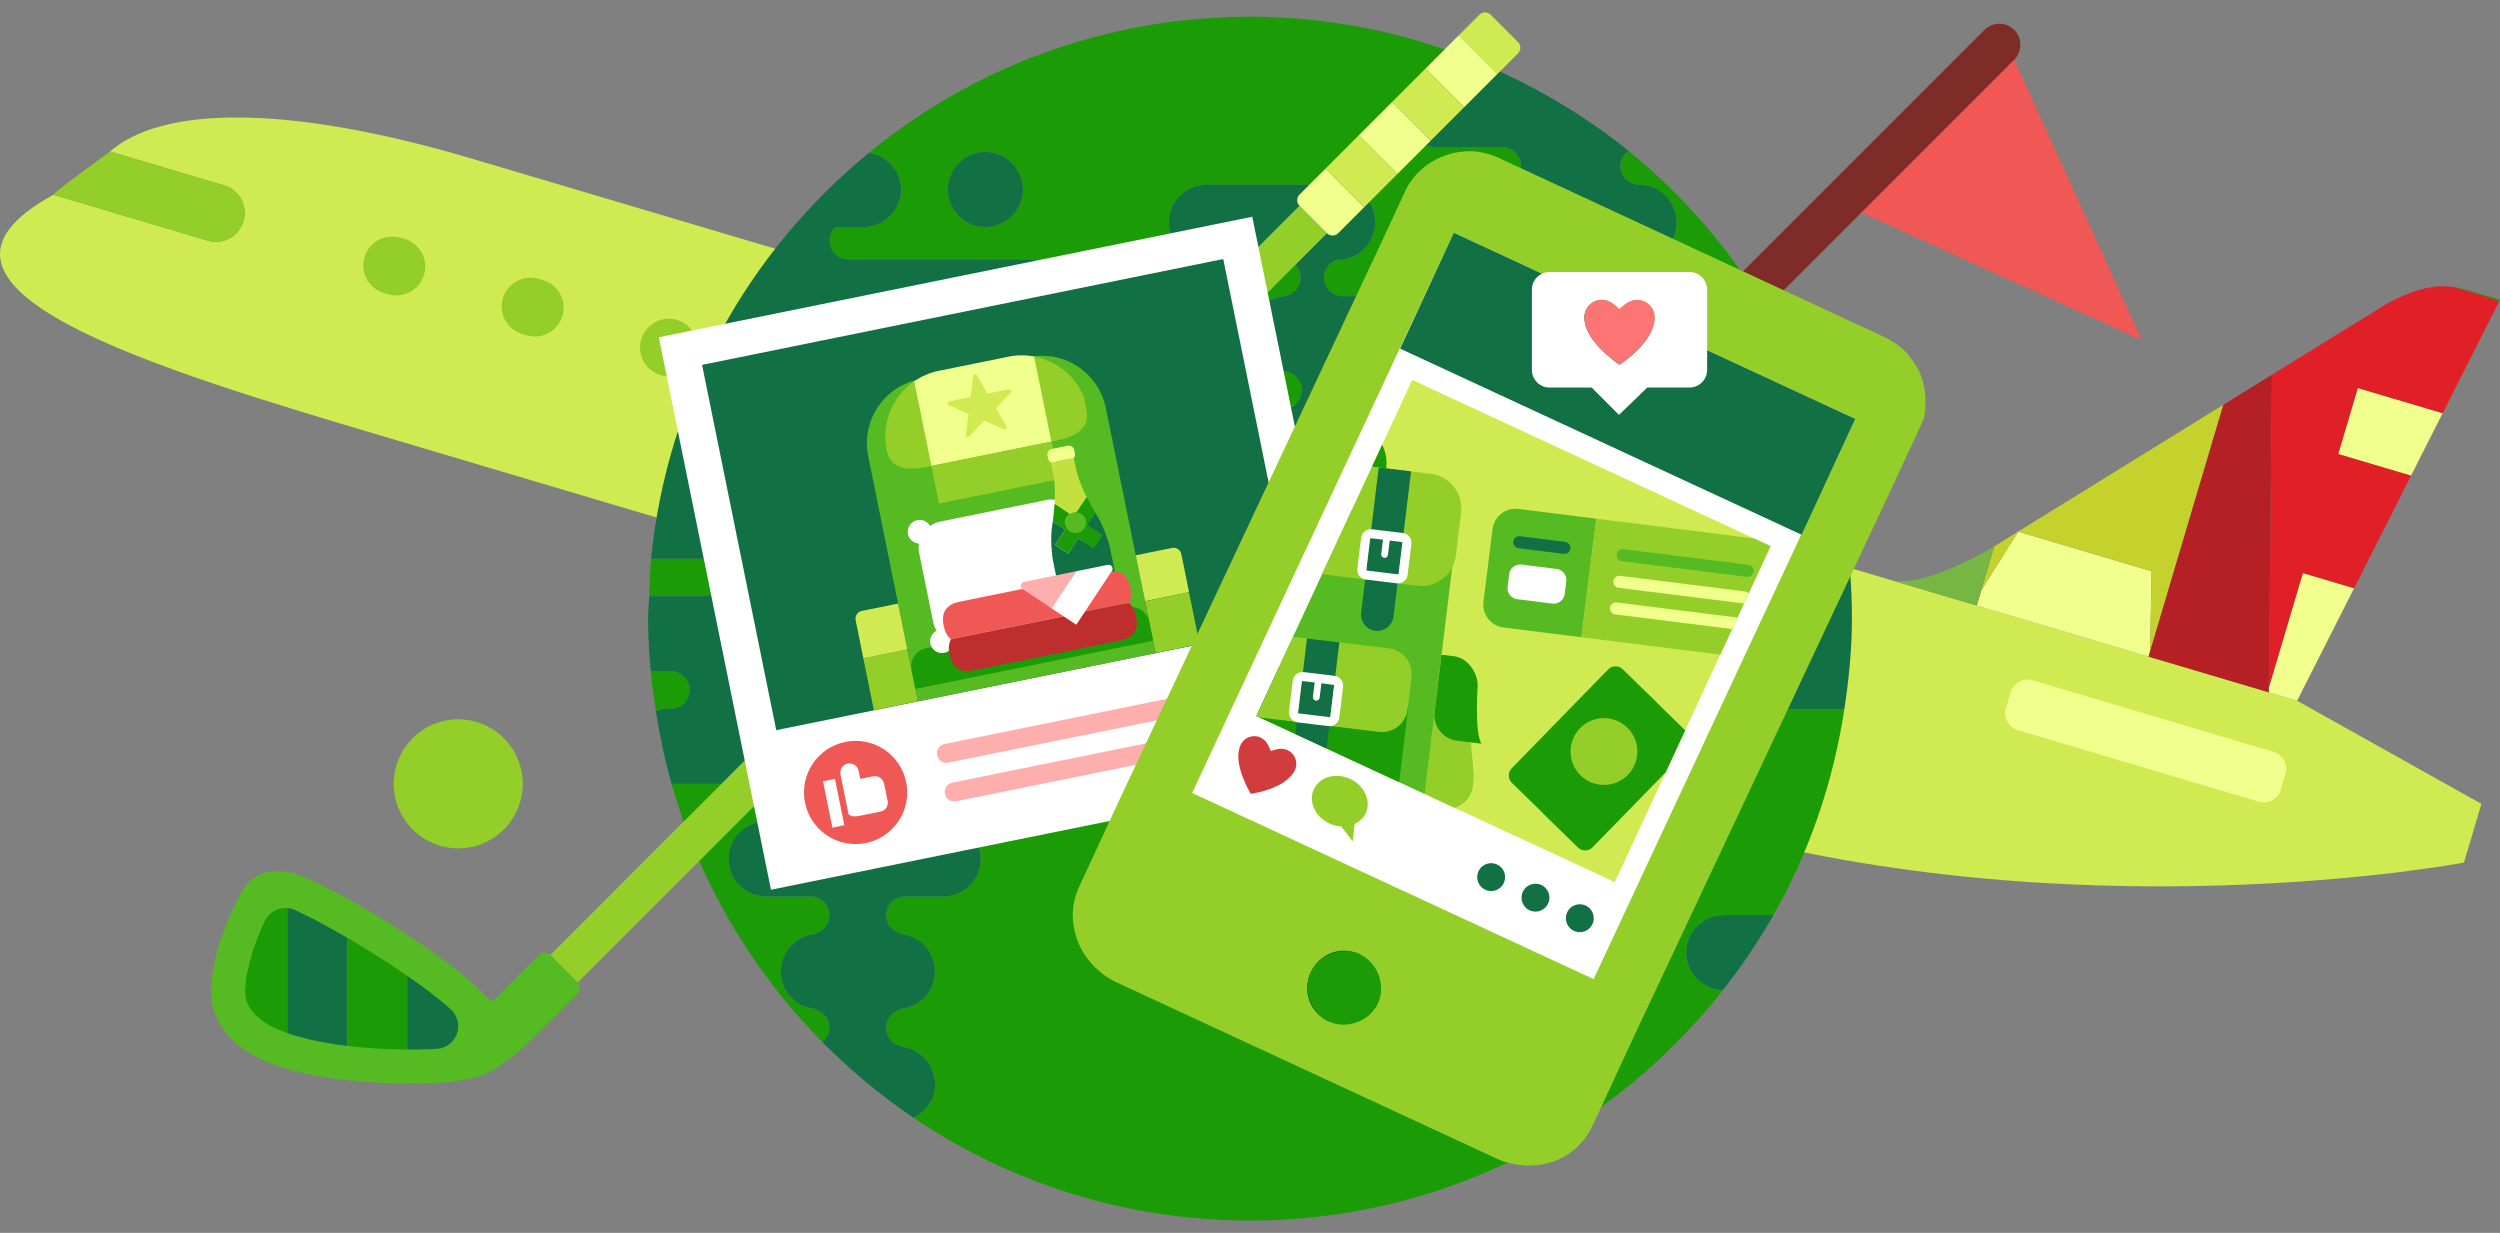 <?xml version="1.0" encoding="utf-8"?>
<!-- Generator: Adobe Illustrator 17.0.0, SVG Export Plug-In . SVG Version: 6.00 Build 0)  -->
<!DOCTYPE svg PUBLIC "-//W3C//DTD SVG 1.1//EN" "http://www.w3.org/Graphics/SVG/1.1/DTD/svg11.dtd">
<svg version="1.1" id="Layer_1" xmlns="http://www.w3.org/2000/svg" xmlns:xlink="http://www.w3.org/1999/xlink" x="0px" y="0px"
	 width="730px" height="360px" viewBox="0 0 730 360" enable-background="new 0 0 730 360" xml:space="preserve">
<rect x="0" y="0" width="730" height="360" fill="#808080" stroke="none"/>
<g>
	<g>
		<polygon fill="#EF5854" points="617.915,82.815 610.474,66.468 608.37,61.847 603.032,50.122 595.591,33.775 588.15,17.429 
			576.051,29.528 564.157,41.422 552.263,53.316 543.516,62.062 559.863,69.504 575.627,76.68 576.209,76.945 592.556,84.386 
			608.903,91.828 619.293,96.558 625.446,99.359 		"/>
		<path fill="#7F2C28" d="M588.15,17.429c2.402-2.402,2.402-6.297,0-8.699c-2.402-2.402-6.296-2.402-8.698,0L269.174,319.007
			l8.698,8.698L588.15,17.429z"/>
	</g>
	<g>
		<g>
			<g>
				<path fill="#D0EB51" d="M670.765,204.619L138.178,46.442C82.1,29.787,46.631,31.471,32.133,44.255l33.341,9.902
					c4.416,1.312,6.934,5.955,5.622,10.373l-0.036,0.122c-1.312,4.417-5.956,6.934-10.372,5.622L15.584,56.878
					c-49.67,27.202,29.262,50.608,98.368,71.133c423.525,125.786,359.775,106.889,359.999,106.955l16.548,4.915
					c114.025,33.865,228.977,11.995,228.977,11.995l5.092-17.145L670.765,204.619z"/>
				<path fill="#94CE28" d="M71.061,64.652l0.036-0.122c1.312-4.417-1.206-9.061-5.622-10.373l-33.341-9.902
					c0,0-16.39,11.855-16.55,12.623l45.104,13.396C65.105,71.585,69.749,69.069,71.061,64.652z"/>
			</g>
			<g>
				<path fill="#F1FF8D" d="M665.935,230.658c-0.802,2.699-3.639,4.237-6.338,3.435l-70.426-20.916
					c-2.699-0.801-4.237-3.639-3.435-6.338l1.416-4.766c0.802-2.699,3.639-4.237,6.338-3.435l70.426,20.916
					c2.699,0.801,4.237,3.639,3.435,6.338L665.935,230.658z"/>
				<g>
					<path fill="#1B9B05" d="M729.738,88.049L730,87.531c0,0-5.502-1.634-8.985-2.669c-1.496-0.444-2.949-0.793-4.424-1.015
						l8.525,2.532C726.706,86.852,728.245,87.414,729.738,88.049z"/>
					<polygon fill="#F1FF8D" points="682.741,132.586 704.011,138.903 713.246,120.649 688.472,113.291 					"/>
					<polygon fill="#F1FF8D" points="649.223,118.185 627.834,190.204 628.265,166.8 589.335,155.238 578.537,172.375 
						577.212,176.834 627.38,191.733 649.223,118.185 					"/>
					<polygon fill="#F1FF8D" points="662.497,200.748 662.483,202.159 670.765,204.619 687.388,171.761 672.426,167.317 					"/>
					<polygon fill="#C5D22D" points="578.537,172.375 589.335,155.238 628.265,166.8 627.834,190.204 649.223,118.185 
						582.357,159.512 					"/>
					<path fill="#E11F26" d="M682.741,132.586l5.731-19.295l24.774,7.358l16.492-32.599c-1.493-0.635-3.032-1.198-4.622-1.67
						l-8.525-2.532c-5.206-0.783-10.706,0.104-19.482,4.742l-33.699,20.828l-0.912,91.33l9.929-33.431l14.962,4.444l16.623-32.858
						L682.741,132.586z"/>
					<polygon fill="#76B743" points="575.961,176.462 577.212,176.834 578.537,172.375 					"/>
					<path fill="#76B743" d="M582.357,159.512l-0.411,0.254c0,0-20.447,12.401-30.101,9.533l24.117,7.163l2.575-4.087
						L582.357,159.512z"/>
					<polygon fill="#B52025" points="662.111,202.048 662.483,202.159 662.497,200.748 					"/>
					<polygon fill="#B52025" points="663.41,109.417 649.223,118.185 627.38,191.733 662.111,202.048 662.497,200.748 					"/>
				</g>
				<circle fill="#56BA22" cx="478.161" cy="185.493" r="8.406"/>
				<circle fill="#56BA22" cx="437.752" cy="173.492" r="8.406"/>
				<circle fill="#94CE28" cx="478.161" cy="185.493" r="8.406"/>
				<circle fill="#94CE28" cx="518.57" cy="197.494" r="8.406"/>
				<circle fill="#94CE28" cx="397.344" cy="161.491" r="8.406"/>
				<circle fill="#94CE28" cx="356.935" cy="149.489" r="8.406"/>
				<circle fill="#94CE28" cx="316.526" cy="137.488" r="8.406"/>
				<circle fill="#94CE28" cx="276.118" cy="125.487" r="8.406"/>
				<circle fill="#94CE28" cx="235.709" cy="113.485" r="8.406"/>
				<circle fill="#94CE28" cx="195.3" cy="101.484" r="8.406"/>
				<circle fill="#94CE28" cx="154.892" cy="89.483" r="8.406"/>
				<circle fill="#94CE28" cx="114.483" cy="77.482" r="8.406"/>
				<circle fill="#94CE28" cx="156.179" cy="89.865" r="8.406"/>
				<circle fill="#94CE28" cx="115.771" cy="77.864" r="8.406"/>
				<circle fill="#94CE28" cx="34.953" cy="53.861" r="8.406"/>
			</g>
			<circle fill="#94CE28" cx="115.212" cy="77.698" r="8.406"/>
		</g>
		<g>
			<g>
				<g>
					<g>
						<path fill="#1B9B05" d="M210.748,168.607c0-3.029-2.455-5.48-5.476-5.48h-15.147c-0.357,3.604-0.419,7.29-0.559,10.956h15.706
							C208.293,174.083,210.748,171.633,210.748,168.607z"/>
						<path fill="#1B9B05" d="M195.904,206.96c3.029,0,5.484-2.455,5.484-5.48c0-3.026-2.455-5.48-5.484-5.48h-5.888
							c0.342,3.915,0.909,7.756,1.499,11.593c1.017-0.307,2.027-0.633,3.146-0.633H195.904z"/>
						<path fill="#1B9B05" d="M242.199,300.102c0-3.026-2.463-5.476-5.484-5.476h2.253c-6.059,0-10.96-4.909-10.96-10.96
							c0-6.051,4.901-10.957,10.96-10.957h-2.253c3.022,0,5.484-2.455,5.484-5.48c0-3.026-2.463-5.48-5.484-5.48h-13.003
							c-6.059,0-10.961-4.905-10.961-10.956c0-6.055,4.902-10.961,10.961-10.961h-1.258c3.029,0,5.484-2.451,5.484-5.48
							c0-3.026-2.455-5.476-5.484-5.476h-26.348c8.218,28.834,23.504,54.676,44.027,75.401
							C241.368,303.275,242.199,301.811,242.199,300.102z"/>
						<path fill="#1B9B05" d="M514.175,207.046c-6.043,0-10.952-4.905-10.952-10.961c0-6.051,4.909-10.956,10.952-10.956h-0.372
							c3.022,0,5.484-2.455,5.484-5.48c0-3.025-2.462-5.48-5.484-5.48h-18.767c-6.059,0-10.968-4.905-10.968-10.957
							c0-6.051,4.909-10.96,10.968-10.96h18.767c3.022,0,5.484-2.451,5.484-5.476c0-3.026-2.462-5.48-5.484-5.48H382.662
							c-3.038,0-5.476,2.455-5.476,5.48c0,3.026,2.439,5.476,5.476,5.476h66.063c6.044,0,10.953,4.909,10.953,10.96
							c0,6.051-4.909,10.957-10.953,10.957h-2.742c-3.03,0-5.484,2.455-5.484,5.48c0,3.026,2.454,5.48,5.484,5.48h30.581
							c6.059,0,10.968,4.905,10.968,10.956c0,6.055-4.908,10.961-10.968,10.961h-16.607c-2.656,0.38-4.738,2.567-4.738,5.328
							c0,3.026,2.455,5.48,5.484,5.48l5.919,0.063c6.059,0,10.953,4.908,10.953,10.96c0,6.051-4.893,10.956-10.953,10.956h-8.575
							c-3.03,0.004-5.484,2.455-5.484,5.48c0,3.026,2.454,5.48,5.484,5.48c6.051,0,10.96,4.905,10.96,10.956
							c0,6.051-4.909,10.96-10.96,10.96h-8.101c-3.03,0-5.484,2.451-5.484,5.476c0,3.026,2.455,5.48,5.484,5.48h-0.35
							c6.059,0,10.968,4.905,10.968,10.96c0,6.051-4.909,10.956-10.968,10.956h-23.039c-6.043,0-10.952-4.905-10.952-10.956
							c0-6.055,4.909-10.96,10.952-10.96h-0.668c3.03,0,5.484-2.455,5.484-5.48c0-3.026-2.455-5.476-5.484-5.476h-16.957
							c-6.051,0-10.96-4.909-10.96-10.96c0-6.051,4.909-10.956,10.96-10.956c3.022,0,5.476-2.455,5.476-5.48
							c0-3.026-2.455-5.476-5.468-5.48h-48.378c-6.051,0-10.952-4.905-10.952-10.956c0-6.051,4.901-10.96,10.952-10.96l5.391-0.063
							c3.029,0,5.484-2.454,5.484-5.48c0-2.762-2.074-4.948-4.738-5.328h-18.844c-6.059,0-10.968-4.905-10.968-10.961
							c0-6.051,4.909-10.956,10.968-10.956h18.099c3.029,0,5.484-2.455,5.484-5.48c0-3.025-2.455-5.48-5.484-5.48
							c-6.044,0-10.953-4.905-10.953-10.957c0-6.051,4.909-10.96,10.953-10.96h-1.041c3.014,0,5.476-2.451,5.476-5.476
							c0-3.026-2.463-5.48-5.476-5.48h-6.106c-6.051,0-10.952-4.905-10.952-10.956c0-6.055,4.901-10.96,11.216-10.96h15.59
							c3.022,0,5.476-2.455,5.476-5.48c0-3.026-2.455-5.476-5.476-5.476h1.204c-6.059,0-10.953-4.909-10.953-10.96
							s4.894-10.956,10.953-10.956h-1.569c3.03,0,5.484-2.455,5.484-5.48c0-2.486-1.693-4.501-3.954-5.173h-23.544
							c-6.059,0-10.96-4.905-10.96-10.956c0-6.051,4.901-10.957,10.96-10.957h38.303c6.051,0,10.96,4.905,10.96,10.957
							c0,6.051-4.909,10.956-10.96,10.956h-0.063c-2.268,0.672-3.953,2.688-3.953,5.173c0,3.026,2.455,5.48,5.484,5.48h40.408
							c3.022,0,5.468-2.455,5.468-5.48c0-2.486-1.678-4.501-3.946-5.173h-5.779c-6.051,0-10.953-4.905-10.953-10.956
							c0-6.051,4.901-10.957,10.953-10.957h10.463c3.022,0,5.476-2.455,5.476-5.48c0-3.026-2.455-5.48-5.476-5.48h-18.86
							c-6.051,0-10.96-4.905-10.96-10.956c0-6.055,4.908-10.961,10.96-10.961h18.534c-22.348-10.292-47.126-16.187-73.35-16.187
							c-42.264,0-81.032,14.941-111.342,39.801c5.298,0.765,9.445,5.138,9.445,10.653c0,6.051-4.908,10.957-10.968,10.957h-8.093
							c-1.088,1.001-1.794,2.408-1.794,4.004c0,3.026,2.447,5.476,5.476,5.476h52.129c6.051,0,10.96,4.909,10.96,10.96
							s-4.909,10.956-10.96,10.956h-25.44c-2.268,0.672-3.961,2.688-3.961,5.173c0,3.026,2.455,5.48,5.484,5.48h19.994
							c6.044,0,10.952,4.905,10.952,10.956c0,6.051-4.908,10.957-28.274,10.957h-30.885c-3.029,0-5.476,2.455-5.476,5.48
							c0,3.026,2.447,5.48,5.476,5.48h1.802c6.044,0,10.953,4.905,10.953,10.96c0,6.051-4.909,10.957-10.953,10.957h-16.708
							c-3.029,0-5.476,2.451-5.476,5.48c0,3.026,2.447,5.476,5.476,5.476h33.906c6.059,0,10.953,4.909,10.953,10.96
							c0,6.051-4.894,10.957-10.953,10.957h-0.543c-3.03,0-5.484,2.455-5.484,5.48c0,2.552,2.439,5.48,5.484,5.48h27.59
							c6.059,0,10.968,4.905,10.968,10.957c0,6.055-4.909,10.96-10.968,10.96h-28.507c-3.029,0-5.484,2.451-5.484,5.476
							c0,3.029,2.455,5.48,5.484,5.48h10.153c6.051,0,10.96,4.905,10.96,10.961c0,6.051-4.909,10.956-10.96,10.956h-11.162
							c-3.014,0-5.468,2.455-5.468,5.48c0,3.025,2.455,5.48,5.468,5.48h-2.237c6.051,0,10.953,4.905,10.953,10.957
							c0,6.051-4.901,10.96-10.953,10.96h2.237c-3.014,0-5.468,2.451-5.468,5.476c0,3.025,2.455,5.48,5.468,5.48h-2.237
							c6.051,0,10.953,4.905,10.953,10.957c0,4.357-2.595,8.043-6.261,9.811c28.056,18.965,61.877,30.041,98.292,30.041
							c56.106,0,105.951-26.379,138.124-67.299c-5.919-0.155-10.688-4.948-10.688-10.906c0-6.051,4.909-10.956,10.968-10.956h14.432
							c10.378-18.27,17.462-38.582,20.724-60.184H514.175z M287.717,66.288c-6.043,0-10.952-4.905-10.952-10.957
							c0-6.055,4.909-10.96,10.952-10.96c6.059,0,10.969,4.905,10.969,10.96C298.686,61.383,293.777,66.288,287.717,66.288z
							 M498.57,239.833c-6.051,0-10.96-4.905-10.96-10.956c0-6.051,4.909-10.96,10.96-10.96c6.051,0,10.961,4.908,10.961,10.96
							C509.531,234.927,504.622,239.833,498.57,239.833z"/>
						<path fill="#1B9B05" d="M473.116,48.461c0,3.025,2.455,5.48,5.484,5.48c6.044,0,10.952,4.905,10.952,10.957
							c0,6.051-4.908,10.956-10.952,10.956h-21.486c-2.276,0.672-3.961,2.688-3.961,5.173c0,3.026,2.447,5.48,5.468,5.48h36.29
							c6.556,0,12.575,0.003,18.347,0.007c-10.253-16.113-22.961-30.484-37.751-42.461
							C474.103,45.043,473.116,46.605,473.116,48.461z"/>
						<path fill="#127045" d="M492.426,278.185c0,5.958,4.769,10.751,10.688,10.906c5.422-6.898,10.347-14.188,14.712-21.862
							h-14.432C497.336,267.23,492.426,272.135,492.426,278.185z"/>
						<circle fill="#1B9B05" cx="498.57" cy="228.875" r="10.958"/>
						<path fill="#127045" d="M287.717,44.371c-6.043,0-10.952,4.905-10.952,10.96c0,6.051,4.909,10.957,10.952,10.957
							c6.059,0,10.969-4.905,10.969-10.957C298.686,49.277,293.777,44.371,287.717,44.371z"/>
						<path fill="#127045" d="M272.959,316.538c0-6.051-4.901-10.957-10.953-10.957h2.237c-3.014,0-5.468-2.455-5.468-5.48
							c0-3.026,2.455-5.476,5.468-5.476h-2.237c6.051,0,10.953-4.909,10.953-10.96c0-6.051-4.901-10.957-10.953-10.957h2.237
							c-3.014,0-5.468-2.455-5.468-5.48c0-3.026,2.455-5.48,5.468-5.48h11.162c6.051,0,10.96-4.905,10.96-10.956
							c0-6.055-4.909-10.961-10.96-10.961h-10.153c-3.029,0-5.484-2.451-5.484-5.48c0-3.026,2.455-5.476,5.484-5.476h28.507
							c6.059,0,10.968-4.905,10.968-10.96c0-6.051-4.909-10.957-10.968-10.957h-27.59c-3.046,0-5.484-2.928-5.484-5.48
							c0-3.026,2.455-5.48,5.484-5.48h0.543c6.059,0,10.953-4.905,10.953-10.957c0-6.051-4.894-10.96-10.953-10.96h-33.906
							c-3.029,0-5.476-2.451-5.476-5.476c0-3.029,2.447-5.48,5.476-5.48h16.708c6.044,0,10.953-4.905,10.953-10.957
							c0-6.055-4.909-10.96-10.953-10.96h-1.802c-3.029,0-5.476-2.455-5.476-5.48c0-3.025,2.447-5.48,5.476-5.48h30.885
							c23.365,0,28.274-4.905,28.274-10.957c0-6.051-4.908-10.956-10.952-10.956h-19.994c-3.029,0-5.484-2.455-5.484-5.48
							c0-2.486,1.693-4.501,3.961-5.173h25.44c6.051,0,10.96-4.905,10.96-10.956s-4.909-10.96-10.96-10.96h-52.129
							c-3.029,0-5.476-2.451-5.476-5.476c0-1.596,0.706-3.003,1.794-4.004h8.093c6.059,0,10.968-4.905,10.968-10.957
							c0-5.515-4.147-9.888-9.445-10.653c-35.078,28.756-58.816,70.798-63.524,118.449h15.147c3.022,0,5.476,2.451,5.476,5.48
							c0,3.026-2.455,5.476-5.476,5.476h-15.706c-0.078,2.195-0.326,4.338-0.326,6.549c0,5.188,0.326,10.296,0.776,15.368h5.888
							c3.029,0,5.484,2.455,5.484,5.48c0,3.025-2.455,5.48-5.484,5.48h-1.243c-1.118,0-2.129,0.326-3.146,0.633
							c1.126,7.247,2.618,14.359,4.591,21.284h26.348c3.029,0,5.484,2.451,5.484,5.476c0,3.029-2.455,5.48-5.484,5.48h1.258
							c-6.059,0-10.961,4.905-10.961,10.961c0,6.051,4.902,10.956,10.961,10.956h13.003c3.022,0,5.484,2.455,5.484,5.48
							c0,3.025-2.463,5.48-5.484,5.48h2.253c-6.059,0-10.96,4.905-10.96,10.957c0,6.051,4.901,10.96,10.96,10.96h-2.253
							c3.022,0,5.484,2.451,5.484,5.476c0,1.709-0.831,3.173-2.066,4.175c8.11,8.183,16.98,15.601,26.566,22.072
							C270.365,324.582,272.959,320.896,272.959,316.538z"/>
						<path fill="#127045" d="M408.847,32.025c0,6.051,4.908,10.956,10.96,10.956h18.86c3.022,0,5.476,2.455,5.476,5.48
							c0,3.025-2.455,5.48-5.476,5.48h-10.463c-6.051,0-10.953,4.905-10.953,10.957c0,6.051,4.901,10.956,10.953,10.956h5.779
							c2.268,0.672,3.946,2.688,3.946,5.173c0,3.026-2.447,5.48-5.468,5.48h-40.408c-3.029,0-5.484-2.455-5.484-5.48
							c0-2.486,1.685-4.501,3.953-5.173h0.063c6.051,0,10.96-4.905,10.96-10.956c0-6.051-4.909-10.957-10.96-10.957h-38.303
							c-6.059,0-10.96,4.905-10.96,10.957c0,6.051,4.901,10.956,10.96,10.956h23.544c2.261,0.672,3.954,2.688,3.954,5.173
							c0,3.026-2.455,5.48-5.484,5.48h1.569c-6.059,0-10.953,4.905-10.953,10.956s4.894,10.96,10.953,10.96h-1.204
							c3.022,0,5.476,2.451,5.476,5.476c0,3.026-2.455,5.48-5.476,5.48h-15.59c-6.315,0-11.216,4.905-11.216,10.96
							c0,6.051,4.901,10.956,10.952,10.956h6.106c3.014,0,5.476,2.455,5.476,5.48c0,3.026-2.463,5.476-5.476,5.476h1.041
							c-6.044,0-10.953,4.909-10.953,10.96c0,6.051,4.909,10.957,10.953,10.957c3.029,0,5.484,2.455,5.484,5.48
							c0,3.026-2.455,5.48-5.484,5.48h-18.099c-6.059,0-10.968,4.905-10.968,10.956c0,6.055,4.909,10.961,10.968,10.961h18.844
							c2.665,0.38,4.738,2.567,4.738,5.328c0,3.026-2.455,5.48-5.484,5.48l-5.391,0.063c-6.051,0-10.952,4.908-10.952,10.96
							c0,6.051,4.901,10.956,10.952,10.956h48.378c3.014,0.004,5.468,2.455,5.468,5.48c0,3.026-2.455,5.48-5.476,5.48
							c-6.051,0-10.96,4.905-10.96,10.956c0,6.051,4.909,10.96,10.96,10.96h16.957c3.03,0,5.484,2.451,5.484,5.476
							c0,3.026-2.455,5.48-5.484,5.48h0.668c-6.043,0-10.952,4.905-10.952,10.96c0,6.051,4.909,10.956,10.952,10.956h23.039
							c6.059,0,10.968-4.905,10.968-10.956c0-6.055-4.909-10.96-10.968-10.96h0.35c-3.03,0-5.484-2.455-5.484-5.48
							c0-3.026,2.455-5.476,5.484-5.476h8.101c6.051,0,10.96-4.909,10.96-10.96c0-6.051-4.909-10.956-10.96-10.956
							c-3.03,0-5.484-2.455-5.484-5.48c0-3.026,2.454-5.476,5.484-5.48h8.575c6.059,0,10.953-4.905,10.953-10.956
							c0-6.051-4.893-10.96-10.953-10.96l-5.919-0.063c-3.03,0-5.484-2.454-5.484-5.48c0-2.762,2.082-4.948,4.738-5.328h16.607
							c6.059,0,10.968-4.905,10.968-10.961c0-6.051-4.908-10.956-10.968-10.956h-30.581c-3.03,0-5.484-2.455-5.484-5.48
							c0-3.025,2.454-5.48,5.484-5.48h2.742c6.044,0,10.953-4.905,10.953-10.957c0-6.051-4.909-10.96-10.953-10.96h-66.063
							c-3.038,0-5.476-2.451-5.476-5.476c0-3.026,2.439-5.48,5.476-5.48h131.141c3.022,0,5.484,2.455,5.484,5.48
							c0,3.026-2.462,5.476-5.484,5.476h-18.767c-6.059,0-10.968,4.909-10.968,10.96c0,6.051,4.909,10.957,10.968,10.957h18.767
							c3.022,0,5.484,2.455,5.484,5.48c0,3.026-2.462,5.48-5.484,5.48h0.372c-6.043,0-10.952,4.905-10.952,10.956
							c0,6.055,4.909,10.961,10.952,10.961h24.375c1.305-8.638,2.206-17.411,2.206-26.414c0-34.664-10.176-66.887-27.497-94.117
							c-5.772-0.004-11.791-0.007-18.347-0.007h-36.29c-3.022,0-5.468-2.455-5.468-5.48c0-2.486,1.685-4.501,3.961-5.173H478.6
							c6.044,0,10.952-4.905,10.952-10.956c0-6.051-4.908-10.957-10.952-10.957c-3.03,0-5.484-2.455-5.484-5.48
							c0-1.856,0.987-3.418,2.393-4.408c-11.294-9.154-23.8-16.836-37.168-22.989h-18.534
							C413.755,21.064,408.847,25.97,408.847,32.025z"/>
					</g>
				</g>
			</g>
		</g>
		<g>
			<g>
				<g>
					<g>
						<path fill="#127045" d="M157.425,278.854c-0.005,0.005-0.006,0.012-0.011,0.017c0.009-0.009,0.019-0.019,0.028-0.028
							C157.437,278.848,157.43,278.849,157.425,278.854z"/>
						<path fill="#56BA22" d="M71.242,259.417c-7.211,11.875-11.213,27.76-8.903,35.309c1.739,5.686,5.644,9.919,11.191,13.139
							c5.547,3.22,13.001,5.385,22.951,6.925c10.551,1.633,26.549,2.111,35.495,1.045c7.543-0.898,10.662-2.099,16.263-6.272
							c4.413-3.287,5.53-4.658,9.844-8.795c0,0,9.947-9.947,10.628-10.628c0.9-0.9,0.9-2.36,0-3.26l-8.026-8.026
							c-0.895-0.895-2.342-0.896-3.243-0.011c-0.009,0.009-0.019,0.019-0.028,0.028c-3.704,3.716-12.49,12.522-12.92,12.876
							c-0.545,0.447-0.806,0.509-0.889,0.511c-0.083-0.003-0.286-0.044-0.795-0.45c-0.508-0.413-1.218-1.143-2.169-2.146
							c-8.433-8.899-33.496-25.122-49.924-32.76c-3.464-1.61-7.004-2.673-10.403-2.493
							C76.913,254.586,73.364,255.921,71.242,259.417z"/>
					</g>
					<g>
						<path fill="#127045" d="M97.999,304.969c-5.718-0.883-10.386-1.977-14.127-3.3l0-36.507c0.731,0.058,1.463,0.214,2.17,0.529
							c0.025,0.011,0.336,0.153,0.361,0.165c4.479,2.082,9.676,4.866,14.98,7.96l0,31.611
							C100.197,305.286,99.061,305.134,97.999,304.969z"/>
						<path fill="#1B9B05" d="M78.518,299.27c-1.555-0.901-2.87-1.882-3.897-2.909c-1.194-1.194-2.034-2.476-2.573-3.922
							c-0.191-0.514-0.316-1.048-0.375-1.592c-0.531-4.867,1.937-14.342,5.739-22.037c1.232-2.492,3.831-3.855,6.461-3.647l0,36.507
							C81.812,300.94,80.023,300.144,78.518,299.27z"/>
						<path fill="#127045" d="M118.894,306.457v-21.524c5.22,3.609,9.755,7.063,12.768,9.838c0.066,0.062,0.132,0.125,0.196,0.189
							c1.798,1.798,2.413,4.476,1.563,6.89c-0.883,2.498-3.169,4.23-5.812,4.404C125.015,306.425,122.019,306.482,118.894,306.457z"
							/>
						<path fill="#1B9B05" d="M101.383,305.426l0-31.611c6.001,3.5,12.121,7.392,17.511,11.119v21.524
							C113.036,306.411,106.686,306.052,101.383,305.426z"/>
					</g>
				</g>
				<g>
					<g>
						<path fill="#127045" d="M390.738,68.112c0.005-0.005,0.006-0.012,0.011-0.017c-0.009,0.009-0.019,0.019-0.028,0.028
							C390.726,68.118,390.733,68.117,390.738,68.112z"/>
						<polygon fill="#94CE28" points="192.62,246.918 160.685,278.854 168.711,286.88 208.672,246.918 208.672,246.918 
							387.478,68.112 379.452,60.086 192.613,246.918 						"/>
					</g>
				</g>
				<g>
					<path fill="#F1FF8D" d="M396.775,39.503l11.283,11.283l9.726-9.726l-11.283-11.283
						C403.203,33.075,399.897,36.381,396.775,39.503z"/>
					<path fill="#D0EB51" d="M387.049,49.229l11.283,11.283l9.726-9.726l-11.283-11.283
						C393.166,43.112,389.825,46.454,387.049,49.229z"/>
					<path fill="#F1FF8D" d="M379.452,56.826c-0.9,0.9-0.9,2.36,0,3.26l8.026,8.026c0.895,0.895,2.341,0.896,3.243,0.011
						c0.009-0.009,0.019-0.019,0.028-0.028l7.583-7.583l-11.283-11.283C382.491,53.787,379.472,56.806,379.452,56.826z"/>
					<path fill="#D0EB51" d="M443.262,15.582c0.009-0.009,0.019-0.019,0.028-0.028c0.886-0.902,0.884-2.348-0.011-3.243
						l-8.026-8.026c-0.9-0.9-2.36-0.9-3.26,0c-0.018,0.018-2.368,2.368-6.04,6.04l11.283,11.283L443.262,15.582z"/>
					<path fill="#F1FF8D" d="M437.236,21.608l-11.283-11.283c-2.663,2.663-6.024,6.024-9.726,9.726l11.283,11.283L437.236,21.608z"
						/>
					<path fill="#D0EB51" d="M416.227,20.051c-3.085,3.085-6.392,6.392-9.726,9.726l11.283,11.283l9.726-9.726L416.227,20.051z"/>
				</g>
			</g>
			
				<rect x="206.975" y="79.255" transform="matrix(0.98 -0.199 0.199 0.98 -26.238 61.999)" fill="#FFFFFF" width="176.829" height="164.609"/>
			
				<rect x="237.486" y="66.774" transform="matrix(0.199 0.98 -0.98 0.199 375.366 -170.388)" fill="#127045" width="108.848" height="155.293"/>
			<g>
				<g>
					<g>
						<g>
							<g>
								<g>
									<g>
										<g>
											<g>
												<g>
													<g>
														<g>
															<path fill="#56BA22" d="M300.452,104.269l-32.065,6.51c-10.302,2.092-16.961,12.135-14.877,22.438l0.006,0.029
																l14.527,71.554l69.392-14.088l-14.53-71.569C320.812,108.836,310.759,102.176,300.452,104.269z"/>
														</g>
													</g>
												</g>
											</g>
										</g>
									</g>
								</g>
							</g>
							<path fill="#1B9B05" d="M316.068,147.591c0.249,1.228-0.544,2.426-1.772,2.675l-40.964,8.316
								c-1.228,0.249-2.426-0.544-2.675-1.772l0,0c-0.249-1.228,0.544-2.426,1.772-2.675l40.964-8.316
								C314.621,145.57,315.819,146.363,316.068,147.591L316.068,147.591z"/>
							<path fill="#1B9B05" d="M319.876,166.345c0.249,1.228-0.544,2.426-1.772,2.675l-40.964,8.316
								c-1.228,0.249-2.426-0.544-2.675-1.772l0,0c-0.249-1.228,0.544-2.426,1.772-2.675l40.964-8.316
								C318.429,164.323,319.626,165.117,319.876,166.345L319.876,166.345z"/>
							<g>
								<path fill="#94CE28" d="M301.989,104.088l5.046,24.856l0.975-0.198c5.885-1.195,10.412-3.363,9.217-9.248l-0.722-3.554
									C313.978,109.719,308.434,105.301,301.989,104.088z"/>
								<path fill="#94CE28" d="M258.879,131.344c1.195,5.885,6.209,6.116,12.094,4.921l0.975-0.198l-5.018-24.719
									C260.686,115.668,257.273,123.432,258.879,131.344z"/>
								<polygon fill="#F1FF8D" points="284.022,133.196 272.59,135.516 272.59,135.516 306.229,128.687 306.229,128.687 
									295.117,130.943 								"/>
								<path fill="#F1FF8D" d="M294.488,104.145l-20.323,4.126c-2.681,0.544-5.12,1.614-7.236,3.078l5.018,24.719l11.924-2.421
									l11.574-2.35l11.59-2.353l-5.046-24.856C299.578,103.634,297.041,103.626,294.488,104.145z"/>
							</g>
							
								<rect x="272.705" y="132.394" transform="matrix(0.98 -0.199 0.199 0.98 -21.646 60.577)" fill="#94CE28" width="35.804" height="11.209"/>
							
								<rect x="335.757" y="174.087" transform="matrix(0.98 -0.199 0.199 0.98 -29.325 71.74)" fill="#015B25" width="13.118" height="15.412"/>
							
								<rect x="253.51" y="190.784" transform="matrix(-0.98 0.199 -0.199 -0.98 554.428 341.27)" fill="#94CE28" width="13.118" height="15.412"/>
							<g>
								<path fill="#D0EB51" d="M342.211,160.001l-2.265,0.46l-8.31,1.687l1.127,5.553l0,0l1.593,7.844l8.31-1.687l4.545-0.923
									l-2.257-11.118C344.698,160.559,343.47,159.746,342.211,160.001z"/>
								<path fill="#D0EB51" d="M251.668,178.383c-1.259,0.256-2.073,1.484-1.817,2.743l2.257,11.118l4.545-0.923l8.31-1.687
									l-1.593-7.844l0,0l-1.127-5.553l-8.31,1.687L251.668,178.383z"/>
							</g>
						</g>
						<g>
							
								<rect x="335.757" y="174.087" transform="matrix(-0.98 0.199 -0.199 -0.98 713.957 291.846)" fill="#94CE28" width="13.118" height="15.412"/>
						</g>
						<path fill="#D0EB51" d="M295.234,113.937c-0.121-0.218-0.37-0.333-0.615-0.283l-6.276,1.277l-3.11-5.377
							c-0.123-0.213-0.369-0.324-0.611-0.275s-0.424,0.247-0.455,0.492l-0.762,6.165l-6.276,1.277
							c-0.245,0.05-0.429,0.253-0.456,0.501c-0.026,0.249,0.111,0.486,0.34,0.586l5.787,2.533l-0.76,6.15
							c-0.03,0.246,0.101,0.483,0.325,0.589c0.115,0.054,0.24,0.067,0.358,0.043c0.113-0.023,0.219-0.08,0.303-0.168l4.354-4.61
							l5.809,2.543c0.227,0.099,0.492,0.041,0.657-0.143c0.165-0.185,0.193-0.455,0.069-0.669l-3.103-5.365l4.337-4.592
							C295.322,114.427,295.356,114.155,295.234,113.937z"/>
					</g>
				</g>
				<g>
					<path fill="#1B9B05" d="M336.346,185.353l-0.002-0.008l-0.002-0.008l-0.766-3.771c-0.593-2.92-3.441-4.807-6.361-4.214
						l-58.817,11.941c-2.92,0.593-4.807,3.441-4.214,6.361l0.766,3.771l0.002,0.008l0.002,0.008l0.349,1.72l69.392-14.088
						L336.346,185.353z"/>
				</g>
				<path fill="#FFFFFF" d="M318.866,174.943c0.168-0.941,0.099-1.913-0.103-2.906l-4.017-19.789
					c-0.202-0.993-0.516-1.915-1.038-2.716c1.332-0.701,2.146-2.211,1.831-3.759c-0.21-1.037-0.846-1.873-1.704-2.349l0.005-0.007
					c-0.695-0.381-1.524-0.535-2.361-0.365c-1.526,0.31-2.609,1.515-2.761,2.986c-0.98-0.192-2.027-0.264-3.068-0.053l-15.639,3.175
					l-15.639,3.175c-1.04,0.211-1.976,0.686-2.805,1.245c-0.714-1.296-2.188-2.015-3.713-1.705
					c-1.881,0.382-3.093,2.232-2.711,4.112c0.314,1.548,1.688,2.623,3.187,2.749c-0.167,0.941-0.098,1.921,0.103,2.914l4.017,19.789
					c0.202,0.993,0.518,1.914,1.04,2.716c-1.331,0.701-2.144,2.21-1.829,3.759c0.382,1.88,2.198,3.099,4.079,2.717
					c1.525-0.31,2.589-1.567,2.741-3.038c0.981,0.192,2.008,0.213,3.049,0.002l3.533-0.717l12.106-2.458l15.639-3.175
					c1.041-0.211,1.988-0.633,2.815-1.192c0.714,1.296,2.193,2.042,3.719,1.732c1.881-0.382,3.059-2.211,2.678-4.091
					C321.705,176.145,320.366,175.069,318.866,174.943z"/>
				<g>
					<g>
						<g>
							<path fill="#1E6802" d="M308.047,143.804c0-0.051-0.001-0.103-0.001-0.154C308.046,143.702,308.047,143.753,308.047,143.804z
								"/>
							<path fill="#1E6802" d="M314.726,138.789c0.026,0.09,0.052,0.18,0.079,0.27C314.778,138.969,314.753,138.879,314.726,138.789
								z"/>
							<path fill="#1E6802" d="M315.673,141.521c0.022,0.054,0.043,0.109,0.065,0.163
								C315.716,141.629,315.695,141.575,315.673,141.521z"/>
							<path fill="#1E6802" d="M308.046,144.355c0-0.043,0-0.085,0.001-0.128C308.046,144.27,308.046,144.313,308.046,144.355z"/>
							<path fill="#1E6802" d="M308.001,145.984c0.001-0.017,0.001-0.034,0.002-0.051
								C308.003,145.949,308.002,145.967,308.001,145.984z"/>
							<path fill="#1E6802" d="M308.022,145.446c0.001-0.026,0.002-0.052,0.002-0.078
								C308.024,145.394,308.023,145.42,308.022,145.446z"/>
							<path fill="#1E6802" d="M316.346,143.111c0.014,0.03,0.027,0.061,0.041,0.091
								C316.373,143.172,316.359,143.142,316.346,143.111z"/>
							<path fill="#1E6802" d="M316.581,143.629c0.01,0.023,0.021,0.045,0.031,0.068
								C316.602,143.674,316.592,143.651,316.581,143.629z"/>
							<path fill="#1E6802" d="M316.822,144.141c0.006,0.014,0.013,0.027,0.019,0.041
								C316.835,144.168,316.828,144.154,316.822,144.141z"/>
							<path fill="#1E6802" d="M317.065,144.644c0.003,0.005,0.005,0.011,0.008,0.016
								C317.07,144.655,317.068,144.649,317.065,144.644z"/>
							<path fill="#1E6802" d="M315.891,142.056c0.019,0.046,0.038,0.093,0.058,0.139
								C315.929,142.149,315.91,142.103,315.891,142.056z"/>
							<path fill="#1E6802" d="M308.037,144.903c0.001-0.034,0.001-0.068,0.002-0.102
								C308.039,144.834,308.038,144.869,308.037,144.903z"/>
							<path fill="#1E6802" d="M316.115,142.587c0.017,0.038,0.033,0.077,0.05,0.115
								C316.148,142.664,316.132,142.625,316.115,142.587z"/>
							<path fill="#1E6802" d="M307.975,146.515c0-0.008,0.001-0.017,0.001-0.025C307.976,146.498,307.975,146.507,307.975,146.515z
								"/>
							<path fill="#1E6802" d="M314.569,138.227c0.027,0.1,0.053,0.199,0.081,0.299
								C314.622,138.427,314.596,138.327,314.569,138.227z"/>
							<path fill="#1E6802" d="M307.873,140.47c-0.01-0.094-0.022-0.187-0.033-0.281
								C307.852,140.282,307.863,140.376,307.873,140.47z"/>
							<path fill="#1E6802" d="M307.732,139.371c-0.018-0.117-0.038-0.233-0.057-0.349
								C307.695,139.138,307.715,139.254,307.732,139.371z"/>
							<path fill="#1E6802" d="M307.643,138.829c-0.032-0.18-0.066-0.359-0.102-0.536
								C307.578,138.47,307.612,138.649,307.643,138.829z"/>
							<path fill="#1E6802" d="M314.261,136.926c0.036,0.177,0.075,0.355,0.116,0.533
								C314.335,137.281,314.297,137.103,314.261,136.926z"/>
							<path fill="#127045" d="M319.81,149.7c0.005,0.009,0.01,0.017,0.015,0.026l0.004-0.006
								C319.825,149.713,319.814,149.707,319.81,149.7z"/>
							<path fill="#1E6802" d="M307.809,139.918c-0.013-0.103-0.028-0.204-0.043-0.307
								C307.78,139.714,307.796,139.816,307.809,139.918z"/>
							<polygon fill="#1E6802" points="307.943,147.04 307.943,147.04 307.943,147.04 							"/>
							<path fill="#1E6802" d="M308.041,143.251c-0.001-0.06-0.003-0.119-0.004-0.179
								C308.038,143.132,308.04,143.191,308.041,143.251z"/>
							<path fill="#1E6802" d="M314.423,137.651c0.027,0.114,0.054,0.228,0.084,0.342
								C314.477,137.879,314.45,137.765,314.423,137.651z"/>
							<rect x="307.943" y="147.04" fill="#04380D" width="0" height="0"/>
							<g>
								<path fill="#1B9B05" d="M316.684,151.886c0.066,0.324,0.07,0.646,0.027,0.956l0.736,0.487l2.389-3.61
									c-0.004-0.007-0.008-0.014-0.012-0.021c-0.082-0.14-0.166-0.283-0.251-0.428c-0.001-0.001-0.001-0.002-0.002-0.004
									c-0.001-0.001-0.001-0.003-0.002-0.004c-0.021-0.036-0.042-0.071-0.063-0.107c-0.001-0.002-0.002-0.004-0.003-0.006
									c-0.001-0.002-0.002-0.004-0.003-0.006c-0.074-0.127-0.149-0.256-0.225-0.388c-0.019-0.032-0.037-0.064-0.056-0.097
									c-0.073-0.128-0.147-0.257-0.222-0.388c-0.004-0.008-0.009-0.015-0.013-0.023c-0.073-0.129-0.147-0.26-0.222-0.392
									c-0.005-0.008-0.009-0.016-0.014-0.024c-0.076-0.135-0.152-0.272-0.229-0.411c-0.002-0.004-0.005-0.008-0.007-0.012
									c-0.398-0.719-0.804-1.481-1.203-2.274l-2.995,4.524C315.463,149.82,316.439,150.684,316.684,151.886z"/>
								<rect x="307.941" y="147.039" fill="#1B9B05" width="0.002" height="0.003"/>
								<path fill="#1B9B05" d="M321.893,156.278l-4.451-2.949l-0.749-0.484c-0.162,1.149-1.126,2.146-2.241,2.373
									c-1.393,0.284-3-0.678-3.311-2.204c-0.245-1.202,0.325-2.38,1.319-2.978l-4.518-2.994c-0.046,0.709-0.103,1.401-0.169,2.069
									c0,0.002,0,0.004,0,0.006c-0.016,0.163-0.032,0.325-0.049,0.484c-0.001,0.007-0.001,0.015-0.002,0.022
									c-0.016,0.155-0.033,0.308-0.049,0.459c-0.001,0.013-0.003,0.025-0.004,0.038c-0.016,0.147-0.033,0.292-0.049,0.436
									c-0.002,0.014-0.003,0.028-0.005,0.043c-0.017,0.145-0.034,0.288-0.051,0.429c0,0.001,0,0.003,0,0.004
									c0,0.001,0,0.002,0,0.003c-0.004,0.033-0.008,0.065-0.012,0.097c0,0.001,0,0.003,0,0.004c0,0.001,0,0.003,0,0.004
									c-0.018,0.151-0.037,0.299-0.055,0.445c0,0.002,0,0.004-0.001,0.006c0,0.002,0,0.004-0.001,0.005
									c-0.005,0.044-0.011,0.087-0.017,0.13c-0.021,0.161-0.041,0.32-0.061,0.475c-0.001,0.007-0.002,0.014-0.003,0.02
									c-0.001,0.008-0.01,0.018-0.011,0.026l3.602,2.391l0.009,0.006l-2.942,4.445l3.868,2.56l2.936-4.436l4.451,2.933
									L321.893,156.278z"/>
							</g>
							<polygon fill="#04380D" points="307.943,147.04 307.943,147.04 307.943,147.04 							"/>
							<polygon fill="#F1FF88" points="313.584,133.599 313.584,133.598 313.584,133.599 							"/>
							<polygon fill="#F1FF88" points="306.865,134.965 306.865,134.965 306.865,134.965 							"/>
							<polygon fill="#75C425" points="313.538,133.608 313.565,133.739 313.61,133.729 							"/>
							<path fill="#F1FF88" d="M308.046,144.227c0.001-0.141,0.001-0.282,0.001-0.423
								C308.048,143.946,308.047,144.087,308.046,144.227z"/>
							<path fill="#F1FF88" d="M308.003,145.932c0.007-0.162,0.013-0.323,0.019-0.486
								C308.017,145.609,308.01,145.771,308.003,145.932z"/>
							<path fill="#F1FF88" d="M307.976,146.49c0.009-0.168,0.018-0.337,0.025-0.506
								C307.994,146.153,307.985,146.322,307.976,146.49z"/>
							<path fill="#F1FF88" d="M308.025,145.368c0.005-0.155,0.009-0.31,0.013-0.465
								C308.034,145.058,308.03,145.213,308.025,145.368z"/>
							<path fill="#F1FF88" d="M307.943,147.04c0.011-0.174,0.022-0.349,0.031-0.525
								C307.965,146.691,307.955,146.866,307.943,147.04z"/>
							<path fill="#F1FF88" d="M308.046,143.65c-0.001-0.133-0.003-0.266-0.005-0.399
								C308.043,143.384,308.045,143.517,308.046,143.65z"/>
							<path fill="#F1FF88" d="M308.039,144.8c0.003-0.148,0.005-0.297,0.007-0.445C308.044,144.504,308.042,144.652,308.039,144.8z
								"/>
							<path fill="#F1FF88" d="M316.165,142.702c0.06,0.137,0.12,0.273,0.181,0.409
								C316.285,142.976,316.225,142.839,316.165,142.702z"/>
							<path fill="#F1FF88" d="M315.738,141.683c0.05,0.125,0.101,0.249,0.153,0.373
								C315.839,141.932,315.788,141.808,315.738,141.683z"/>
							<path fill="#F1FF88" d="M315.948,142.195c0.055,0.131,0.111,0.261,0.167,0.391
								C316.059,142.457,316.003,142.326,315.948,142.195z"/>
							<path fill="#F1FF88" d="M317.308,145.134c-0.079-0.157-0.157-0.315-0.235-0.474
								C317.151,144.819,317.229,144.977,317.308,145.134L317.308,145.134z"/>
							<path fill="#F1FF88" d="M316.841,144.182c0.074,0.155,0.149,0.309,0.224,0.462
								C316.99,144.491,316.915,144.337,316.841,144.182z"/>
							<path fill="#F1FF88" d="M316.387,143.202c0.064,0.143,0.129,0.285,0.195,0.426
								C316.516,143.487,316.451,143.345,316.387,143.202z"/>
							<path fill="#F1FF88" d="M316.613,143.696c0.069,0.149,0.139,0.297,0.209,0.444
								C316.752,143.994,316.682,143.845,316.613,143.696z"/>
							<path fill="#F1FF88" d="M307.675,139.022c-0.011-0.064-0.021-0.13-0.032-0.194
								C307.655,138.893,307.664,138.958,307.675,139.022z"/>
							<path fill="#F1FF88" d="M307.766,139.612c-0.011-0.08-0.022-0.161-0.034-0.241
								C307.744,139.451,307.755,139.532,307.766,139.612z"/>
							<path fill="#F1FF88" d="M307.841,140.189c-0.011-0.09-0.021-0.181-0.032-0.27C307.82,140.008,307.83,140.098,307.841,140.189
								z"/>
							<path fill="#F1FF88" d="M314.507,137.993c0.02,0.078,0.042,0.156,0.063,0.234
								C314.549,138.149,314.527,138.071,314.507,137.993z"/>
							<path fill="#F1FF88" d="M314.65,138.526c0.025,0.087,0.051,0.175,0.076,0.262
								C314.701,138.701,314.675,138.614,314.65,138.526z"/>
							<path fill="#F1FF88" d="M314.376,137.459c0.015,0.064,0.031,0.128,0.047,0.192
								C314.408,137.587,314.391,137.523,314.376,137.459z"/>
							<g>
								<path fill="#C2E13E" d="M317.069,144.661c-0.003-0.005-0.003-0.011-0.006-0.016c-0.075-0.153-0.149-0.307-0.223-0.463
									c-0.006-0.014-0.012-0.027-0.019-0.041c-0.07-0.147-0.14-0.296-0.209-0.445c-0.01-0.023-0.021-0.045-0.031-0.068
									c-0.065-0.142-0.13-0.283-0.195-0.426c-0.014-0.03-0.027-0.061-0.041-0.091c-0.061-0.136-0.121-0.272-0.181-0.41
									c-0.017-0.038-0.033-0.077-0.05-0.115c-0.056-0.13-0.112-0.26-0.167-0.391c-0.019-0.046-0.038-0.093-0.058-0.139
									c-0.051-0.124-0.103-0.248-0.153-0.373c-0.022-0.054-0.043-0.109-0.065-0.163c-0.047-0.118-0.094-0.236-0.139-0.355
									c-0.024-0.062-0.047-0.124-0.07-0.186c-0.042-0.112-0.084-0.223-0.126-0.335c-0.025-0.069-0.05-0.139-0.075-0.208
									c-0.038-0.106-0.076-0.212-0.113-0.318c-0.026-0.076-0.051-0.152-0.077-0.228c-0.034-0.1-0.068-0.2-0.101-0.301
									c-0.027-0.083-0.053-0.166-0.079-0.249c-0.03-0.094-0.06-0.188-0.089-0.282c-0.027-0.09-0.053-0.18-0.079-0.27
									c-0.026-0.087-0.052-0.175-0.076-0.262c-0.028-0.1-0.054-0.199-0.081-0.299c-0.021-0.078-0.043-0.156-0.063-0.234
									c-0.029-0.114-0.056-0.228-0.084-0.342c-0.015-0.064-0.055-0.123-0.07-0.187c-0.041-0.178-0.103-0.351-0.139-0.528
									l-0.197-0.967l-0.454-2.23l-3.344,0.68l-3.329,0.677l-0.042-0.128l0.48,2.36l0.197,0.967
									c0.036,0.177,0.078,0.355,0.109,0.535c0.011,0.064,0.025,0.128,0.036,0.193c0.019,0.116,0.041,0.231,0.059,0.348
									c0.012,0.08,0.023,0.16,0.035,0.24c0.014,0.102,0.03,0.204,0.043,0.306c0.012,0.09,0.022,0.18,0.032,0.27
									c0.011,0.094,0.023,0.187,0.033,0.281c0.01,0.098,0.019,0.195,0.029,0.293c0.008,0.087,0.017,0.174,0.025,0.261
									c0.009,0.105,0.017,0.21,0.025,0.316c0.006,0.08,0.013,0.16,0.018,0.241c0.008,0.112,0.014,0.224,0.02,0.337
									c0.004,0.073,0.009,0.147,0.013,0.221c0.006,0.119,0.011,0.238,0.016,0.357c0.003,0.067,0.006,0.133,0.008,0.199
									c0.004,0.126,0.007,0.252,0.01,0.378c0.001,0.059,0.003,0.119,0.004,0.178c0.003,0.133,0.004,0.266,0.005,0.399
									c0,0.051,0.001,0.103,0.001,0.154c0.001,0.141,0,0.282-0.001,0.423c0,0.043,0,0.085-0.001,0.128
									c-0.001,0.149-0.004,0.297-0.007,0.445c-0.001,0.034-0.001,0.068-0.002,0.102c-0.003,0.156-0.008,0.311-0.013,0.465
									c-0.001,0.026-0.002,0.052-0.002,0.078c-0.005,0.163-0.012,0.325-0.019,0.486c-0.001,0.017-0.001,0.034-0.002,0.051
									c-0.008,0.169-0.016,0.338-0.025,0.506c0,0.008-0.001,0.017-0.001,0.025c-0.01,0.176-0.02,0.35-0.031,0.524l0-0.001
									l4.509,2.998c0.268-0.161,0.596-0.289,0.875-0.346c0.279-0.057,0.661-0.073,0.971-0.03l3.002-4.526
									C317.222,144.978,317.147,144.82,317.069,144.661z"/>
								<polygon fill="#C2E13E" points="307.943,147.04 307.943,147.04 307.943,147.04 								"/>
							</g>
							<polygon fill="#F1FF88" points="307.943,147.04 307.944,147.039 307.943,147.04 							"/>
						</g>
						<path fill="#F1FF8D" d="M311.723,130.158l-2.275,0.463l-2.214,0.45c-0.869,0.177-1.557,0.986-1.38,1.855l0.212,1.044
							c0.088,0.434,0.414,0.844,0.755,1.071l0.07,0.054l3.329-0.677l3.39-0.69l0.013-0.071c0.226-0.342,0.334-0.841,0.246-1.275
							l-0.213-1.044C313.48,130.469,312.592,129.981,311.723,130.158z"/>
						<path fill="#127045" d="M320.972,151.685c-0.322-0.55-0.707-1.213-1.147-1.959l-2.382,3.604l4.456,2.948l-2.574,3.871
							l-4.469-2.945l-2.933,4.451l-3.86-2.561l2.952-4.455l-3.611-2.389l-0.304,2.259c-0.304,2.348-0.133,6.717,0.425,9.463
							l3.672,18.047c0.433,2.128,1.932,2.892,3.692,2.534l5.311-1.081l5.373-1.093c1.69-0.344,2.673-2.159,2.347-3.762
							l-3.672-18.047C323.689,157.822,322.169,153.728,320.972,151.685z"/>
					</g>
					<circle fill="#56BA22" cx="314.065" cy="152.604" r="3.061"/>
				</g>
				<g>
					<g>
						<path fill="#EF5854" d="M330.05,171.637c-0.791-3.895-3.1-5.425-6.995-4.634l-42.871,8.704
							c-3.895,0.791-5.425,3.1-4.634,6.995c0.374,1.841,1.091,3.146,2.149,3.935l51.907-10.538
							C330.273,174.96,330.424,173.478,330.05,171.637z"/>
						<path fill="#BF2E2E" d="M277.698,186.637c-0.667,1.139-0.818,2.621-0.445,4.462c0.791,3.896,3.1,5.425,6.995,4.635
							l42.871-8.704c3.895-0.791,5.425-3.1,4.634-6.995c-0.374-1.84-1.091-3.146-2.149-3.935L277.698,186.637z"/>
					</g>
					<g>
						<path fill="#FFAEAE" d="M314.254,166.805l-15.246,3.095c-0.634,0.129-1.044,0.748-0.916,1.382
							c0.059,0.292,0.225,0.532,0.445,0.698l-0.014,0.003l8.548,5.663l5.663-8.548l0,0L314.254,166.805z"/>
						<path fill="#FFFFFF" d="M324.862,165.847c-0.129-0.634-0.748-1.044-1.382-0.915l-9.226,1.873l-1.831,2.764l0,0l-5.351,8.077
							l7.202,4.772l10.296-15.541C324.818,166.609,324.94,166.232,324.862,165.847z"/>
					</g>
				</g>
			</g>
			<g>
				<circle fill="#EF5854" cx="249.836" cy="231.402" r="15.068"/>
				<g>
					
						<rect x="236.542" y="232.776" transform="matrix(-0.199 -0.98 0.98 -0.199 62.009 519.798)" fill="#FFFFFF" width="13.8" height="3.56"/>
					<g>
						<g>
							<path fill="#FFFFFF" d="M254.954,226.673l-3.756,0.762l-0.486-2.395c-0.292-1.439-1.741-2.36-3.18-2.068
								c-1.439,0.292-2.414,1.705-2.122,3.144l2.366,11.654l0.065-0.013c0.573,0.815,2.322,0.64,2.869,0.529l2.994-0.608l3.347-0.68
								c1.498-0.304,2.439-1.643,2.135-3.14l-1.009-4.971C257.872,227.391,256.451,226.369,254.954,226.673z"/>
							<line fill="#D13D3D" x1="246.207" y1="230.047" x2="246.49" y2="231.442"/>
						</g>
					</g>
				</g>
			</g>
			<path fill="#FFAEAE" d="M367.106,213.291c0.305,1.502-0.666,2.967-2.168,3.272l-85.753,17.409
				c-1.502,0.305-2.967-0.666-3.272-2.168l0,0c-0.305-1.502,0.666-2.967,2.168-3.272l85.754-17.409
				C365.336,210.818,366.801,211.789,367.106,213.291L367.106,213.291z"/>
			<path fill="#FFAEAE" d="M364.816,202.011c0.305,1.502-0.666,2.967-2.168,3.272l-85.754,17.409
				c-1.502,0.305-2.967-0.666-3.272-2.168l0,0c-0.305-1.502,0.666-2.967,2.168-3.272l85.754-17.409
				C363.046,199.538,364.511,200.508,364.816,202.011L364.816,202.011z"/>
		</g>
		<g>
			<g>
				<g>
					<path fill="#94CE28" d="M561.737,112.319c-0.756-3.329-2.332-6.536-4.597-9.186c2.214,2.633,3.707,5.795,4.414,9.101
						c-0.707-3.306-2.327-6.229-4.541-8.862c-1.908-2.232-4.432-3.862-7.247-5.166c0,0-28.196-13.113-55.919-26.001
						c-28.353-13.18-56.792-26.396-57.03-26.487c-2.501-0.949-5.311-1.597-7.848-1.576c-7.673,0.122-15.248,4.314-18.692,11.743
						l-6.462,13.937l-76.68,163.162l-0.741,1.599l-0.048,0.104l-11.291,24.352c-2.269,4.893-2.282,10.22-0.673,14.938
						c1.199,3.514,3.449,6.91,6.406,9.416c1.451,1.238,3.139,2.48,4.963,3.326l55.646,25.8l0.169,0.078l55.787,25.866
						c1.773,0.822,3.655,1.253,5.484,1.566c3.733,0.653,7.599,0.277,11.001-0.97c4.825-1.768,8.905-5.424,11.24-10.461l2.435-5.253
						l8.855-19.099l0.048-0.104l0.741-1.599c0,0,68.205-144.882,76.68-163.162c3.39-7.311,5.326-11.487,6.43-13.868
						c1.18-2.546,1.408-3.036,1.429-3.083C562.469,119.115,562.392,115.601,561.737,112.319z"/>
					<g>
						<path fill="#0C4F1D" d="M382.749,283.919c-2.509,5.412-0.417,11.713,5.256,14.343l9.087-19.6
							C391.42,276.033,385.259,278.507,382.749,283.919z"/>
						<path fill="#1B9B05" d="M397.093,278.663c-5.043-2.338-11.834-0.156-14.344,5.256c-2.509,5.412,0.213,12.006,5.256,14.344
							c5.043,2.338,11.834,0.156,14.344-5.256C404.859,287.594,402.136,281.001,397.093,278.663z"/>
					</g>
				</g>
				<polygon fill="#FFFFFF" points="465.334,285.902 348.105,231.549 424.517,67.97 541.746,122.323 				"/>
				<polygon fill="#127045" points="482.84,95.012 424.517,67.97 408.833,101.798 467.156,128.839 526.062,156.15 541.746,122.323 
									"/>
				<g>
					<polygon fill="#FFFFFF" points="464.687,135.204 412.36,110.943 408.198,119.919 407.986,119.821 397.447,142.55 
						397.659,142.649 366.869,209.057 363.837,215.597 359.163,225.678 411.49,249.94 463.817,274.201 468.491,264.12 
						471.524,257.58 482.172,234.613 482.834,233.186 496.663,203.36 517.014,159.466 					"/>
					<g>
						<g>
							<g>
								<path fill="#D13D3D" d="M375.99,219.057c-0.267-0.124-0.539-0.218-0.815-0.284c-0.397-0.096-0.799-0.132-1.196-0.116
									l0.012-0.025c-0.027,0.001-0.054,0-0.081,0.002c-0.109,0.015-0.219,0.026-0.329,0.033c-0.681,0.04-2.514,0.622-2.514,0.622
									s-0.74-1.775-1.149-2.32c-0.066-0.088-0.128-0.179-0.188-0.272c-0.254-0.339-0.56-0.643-0.912-0.901
									c-0.229-0.167-0.477-0.314-0.743-0.438c-2.189-1.015-4.786-0.063-5.801,2.126c-1.754,3.784,0.263,9.03,1.735,12.003
									l-0.012,0.025c0.693,1.4,1.266,2.298,1.266,2.298s10.273-1.384,12.854-6.95C379.131,222.669,378.179,220.072,375.99,219.057
									z"/>
								<path fill="#94CE28" d="M395.571,240.601c1.406-0.653,2.564-1.709,3.227-3.138c1.669-3.599-0.371-8.09-4.556-10.03
									s-8.93-0.596-10.599,3.003c-1.669,3.599,0.371,8.09,4.556,10.03c1.122,0.52,2.281,0.787,3.413,0.855l3.388,4.332
									L395.571,240.601z"/>
								<g>
									<circle fill="#127045" cx="461.303" cy="268.118" r="4.077"/>
									<circle fill="#127045" cx="448.36" cy="262.118" r="4.077"/>
									<circle fill="#127045" cx="435.418" cy="256.117" r="4.077"/>
								</g>
							</g>
						</g>
						<g>
							<defs>
								<polygon id="SVGID_1_" points="464.687,135.204 412.36,110.942 366.869,209.057 419.196,233.318 471.524,257.58 
									517.014,159.466 								"/>
							</defs>
							<clipPath id="SVGID_2_">
								<use xlink:href="#SVGID_1_"  overflow="visible"/>
							</clipPath>
							<g clip-path="url(#SVGID_2_)">
								<polygon fill="#D0EB51" points="464.687,135.204 412.36,110.942 366.869,209.057 419.196,233.318 471.524,257.58 
									517.014,159.466 								"/>
								<g>
									<g>
										<g>
											<path fill="#94CE28" d="M420.003,198.744l-3.259,26.939l-1.175,9.709l6.096,0.738c4.144,0.501,7.902-2.452,8.411-6.595
												c0.841-6.847-1.588-11.762-0.01-19.859C430.777,206.029,420.171,198.751,420.003,198.744z"/>
										</g>
										<g>
											<path fill="#1B9B05" d="M431.434,201.094c0.501-4.144-2.666-8.962-6.81-9.464l-3.734-0.452l-1.993,16.707
												c-0.501,4.144,2.451,7.91,6.595,8.411l7.108,0.86C430.57,214.001,431.434,201.094,431.434,201.094z"/>
										</g>
									</g>
									<path fill="#56BA22" d="M415.438,236.657l9.012-74.49c0.64-5.287-3.127-10.091-8.414-10.731l-24.972-2.805l-0.031-0.22
										l-25.664-3.105c-5.287-0.64-10.091,3.128-10.731,8.414l-9.012,74.491c-0.64,5.287,3.127,10.091,8.414,10.73l25.665,3.105
										l0,0l25.003,3.025C409.993,245.711,414.798,241.943,415.438,236.657z"/>
									<path fill="#94CE28" d="M425.117,162.205l1.522-12.581c0.672-5.559-3.289-10.611-8.847-11.283l-25.172-3.046l-25.172-3.045
										c-5.558-0.672-10.61,3.289-11.283,8.847l-1.521,12.581c-0.673,5.559,3.288,10.61,8.847,11.283l25.171,3.045l25.172,3.045
										C419.393,171.725,424.444,167.764,425.117,162.205z"/>
									<path fill="#1B9B05" d="M408.629,227.818l2.512-20.763c0.501-4.144-2.452-7.909-6.595-8.411l-19.194-2.322L366.158,194
										c-4.144-0.501-7.91,2.451-8.41,6.595l-2.512,20.763c-0.502,4.144,2.452,7.909,6.595,8.411l19.193,2.322l19.194,2.322
										C404.362,234.915,408.127,231.962,408.629,227.818z"/>
									<path fill="#94CE28" d="M411.018,207.113l1.135-9.379c0.502-4.144-2.452-7.909-6.595-8.411l-19.188-2.322l-19.2-2.323
										c-4.144-0.502-7.91,2.451-8.411,6.595l-1.135,9.379c-0.501,4.144,2.452,7.909,6.595,8.411l19.201,2.323l19.187,2.321
										C406.751,214.21,410.517,211.257,411.018,207.113z"/>
									<g>
										<g>
											<g>
												<path fill="#127045" d="M373.192,132.945l-4.938,40.817c-0.315,2.607,1.542,4.976,4.15,5.292
													c2.607,0.315,4.976-1.543,5.292-4.15l4.938-40.817L373.192,132.945z"/>
											</g>
										</g>
										<g>
											<g>
												<path fill="#FFFFFF" d="M380.228,152.08l-8.992-1.088c-1.569-0.19-3.001,0.932-3.191,2.502l-1.088,8.991
													c-0.19,1.571,0.933,3.003,2.502,3.192l8.992,1.088c1.571,0.19,3.003-0.932,3.193-2.503l1.088-8.991
													C382.922,153.701,381.799,152.27,380.228,152.08z M379.021,163.945c-0.015,0.125-0.128,0.214-0.253,0.199l-8.992-1.088
													c-0.124-0.015-0.212-0.129-0.197-0.253l1.088-8.991c0.015-0.125,0.128-0.212,0.251-0.197l8.992,1.088
													c0.124,0.015,0.213,0.127,0.198,0.252L379.021,163.945z"/>
											</g>
											<path fill="#FFFFFF" d="M376.485,153.545c0.066-0.542-0.321-1.035-0.863-1.1l0,0c-0.542-0.066-1.035,0.321-1.1,0.863
												l-0.595,4.922c-0.066,0.542,0.321,1.035,0.863,1.1l0,0c0.542,0.066,1.035-0.321,1.1-0.863L376.485,153.545z"/>
										</g>
									</g>
									<g>
										<g>
											<g>
												<path fill="#127045" d="M412.027,137.644l-5.131,42.413c-0.315,2.607-2.685,4.465-5.292,4.15
													c-2.607-0.315-4.465-2.685-4.15-5.292l5.131-42.413L412.027,137.644z"/>
											</g>
										</g>
										<g>
											<g>
												<path fill="#FFFFFF" d="M397.438,157.051l-1.088,8.991c-0.19,1.571,0.933,3.003,2.503,3.193l8.992,1.088
													c1.569,0.19,3.001-0.932,3.191-2.504l1.088-8.991c0.19-1.57-0.933-3.001-2.502-3.191l-8.992-1.088
													C399.06,154.359,397.628,155.481,397.438,157.051z M400.061,157.368c0.015-0.125,0.128-0.212,0.252-0.197l8.992,1.088
													c0.124,0.015,0.212,0.127,0.197,0.252l-1.088,8.991c-0.015,0.125-0.128,0.214-0.252,0.199l-8.992-1.088
													c-0.124-0.015-0.213-0.129-0.198-0.253L400.061,157.368z"/>
											</g>
											<path fill="#FFFFFF" d="M403.917,156.864c0.066-0.542,0.558-0.928,1.1-0.863l0,0c0.542,0.066,0.928,0.558,0.863,1.1
												l-0.595,4.922c-0.066,0.542-0.558,0.928-1.1,0.863l0,0c-0.542-0.066-0.928-0.558-0.863-1.1L403.917,156.864z"/>
										</g>
									</g>
									<g>
										<g>
											<g>
												<path fill="#127045" d="M391.085,187.572l-4.174,34.501c-0.315,2.607-2.685,4.465-5.292,4.15
													c-2.607-0.315-4.465-2.685-4.15-5.292l4.174-34.501L391.085,187.572z"/>
											</g>
										</g>
										<g>
											<g>
												<path fill="#FFFFFF" d="M377.491,198.751l-1.088,8.991c-0.19,1.571,0.933,3.003,2.503,3.193l8.992,1.088
													c1.569,0.19,3.001-0.932,3.191-2.504l1.088-8.991c0.19-1.57-0.933-3.001-2.502-3.191l-8.992-1.088
													C379.113,196.059,377.681,197.181,377.491,198.751z M380.114,199.068c0.015-0.125,0.128-0.212,0.252-0.197l8.992,1.088
													c0.124,0.015,0.212,0.127,0.197,0.252l-1.088,8.991c-0.015,0.125-0.128,0.214-0.252,0.199l-8.992-1.088
													c-0.124-0.015-0.213-0.129-0.198-0.253L380.114,199.068z"/>
											</g>
											<path fill="#FFFFFF" d="M383.969,198.565c0.066-0.542,0.558-0.928,1.1-0.863l0,0c0.542,0.066,0.928,0.558,0.863,1.1
												l-0.595,4.922c-0.066,0.542-0.558,0.928-1.1,0.863l0,0c-0.542-0.066-0.928-0.558-0.863-1.1L383.969,198.565z"/>
										</g>
									</g>
									<g>
										<path fill="#F1FF8D" d="M418.007,215.654c0.168,0.007,0.333-0.001,0.495-0.023l-0.485-0.059L418.007,215.654z"/>
									</g>
									<path fill="#1B9B05" d="M394.097,123.138c-6.715-0.812-12.817,3.973-13.63,10.688l4.612,0.558
										c0.504-4.168,4.292-7.138,8.459-6.634c4.168,0.505,7.138,4.292,6.634,8.46l4.611,0.558
										C405.597,130.052,400.813,123.951,394.097,123.138z"/>
								</g>
								<g>
									<path fill="#1B9B05" d="M493.134,214.303l-9.21-8.985l0.029-0.029l-10.125-9.878c-1.185-1.155-3.081-1.132-4.236,0.052
										l-28.181,28.886c-1.156,1.184-1.133,3.081,0.051,4.236l9.21,8.986l-0.028,0.029l10.125,9.879
										c1.185,1.156,3.082,1.132,4.237-0.053l28.181-28.885C494.342,217.356,494.319,215.46,493.134,214.303z"/>
									<g>
										<path fill="#94CE28" d="M475.172,212.46l-0.002-0.001c-3.851-3.757-10.041-3.68-13.798,0.171
											c-3.757,3.85-3.681,10.04,0.17,13.798l0.001,0c3.851,3.757,10.042,3.681,13.799-0.171
											C479.099,222.406,479.023,216.216,475.172,212.46z"/>
									</g>
								</g>
								<g>
									<g>
										<g>
											<path fill="#56BA22" d="M443.385,148.605c-3.7-0.464-7.087,2.169-7.551,5.868l-2.659,21.211
												c-0.464,3.7,2.169,7.088,5.869,7.551l22.74,2.851l4.342-34.631L443.385,148.605z"/>
											<path fill="#94CE28" d="M512.942,157.325l-46.817-5.869l-4.342,34.631l46.817,5.869c3.7,0.464,7.087-2.169,7.551-5.869
												l2.659-21.211C519.274,161.176,516.641,157.789,512.942,157.325z"/>
										</g>
										<g>
											<g>
												<g>
													<g>
														<path fill="#56BA22" d="M510.092,168.436l-36.469-4.572c-0.967-0.121-1.653-1.003-1.531-1.971
															c0.121-0.967,1.003-1.653,1.97-1.531l36.469,4.572c0.967,0.121,1.653,1.003,1.531,1.971
															C511.941,167.872,511.059,168.557,510.092,168.436z"/>
													</g>
													<g>
														<path fill="#127045" d="M456.564,161.725l-13.16-1.65c-0.967-0.121-1.653-1.003-1.531-1.971
															c0.121-0.967,1.003-1.653,1.97-1.531l13.16,1.65c0.967,0.121,1.653,1.003,1.531,1.971
															C458.414,161.161,457.532,161.847,456.564,161.725z"/>
													</g>
													<g>
														<path fill="#F1FF8D" d="M509.117,176.212l-36.469-4.572c-0.967-0.121-1.653-1.003-1.531-1.971
															c0.121-0.967,1.003-1.653,1.971-1.531l36.469,4.572c0.967,0.121,1.653,1.003,1.531,1.971
															C510.966,175.647,510.084,176.333,509.117,176.212z"/>
													</g>
													<g>
														<path fill="#F1FF8D" d="M508.142,183.988l-36.469-4.572c-0.967-0.121-1.653-1.003-1.531-1.971s1.003-1.653,1.97-1.531
															l36.469,4.572c0.967,0.121,1.653,1.003,1.531,1.971C509.992,183.423,509.109,184.109,508.142,183.988z"/>
													</g>
												</g>
											</g>
										</g>
									</g>
									<path fill="#FFFFFF" d="M440.689,167.646c0.221-1.765,1.832-3.017,3.597-2.796l10.269,1.287
										c1.765,0.221,3.017,1.832,2.796,3.597l-0.466,3.718c-0.221,1.765-1.832,3.017-3.597,2.796l-10.269-1.287
										c-1.765-0.221-3.017-1.832-2.796-3.597L440.689,167.646z"/>
								</g>
							</g>
						</g>
					</g>
				</g>
			</g>
			<g>
				<path fill="#FFFFFF" d="M493.313,79.42h-20.567h-20.261c-2.858,0-5.175,2.317-5.175,5.175v23.396
					c0,2.858,2.317,5.175,5.175,5.175h12.28l7.98,7.98l8.251-7.98h12.316c2.858,0,5.175-2.317,5.175-5.175V84.595
					C498.488,81.737,496.171,79.42,493.313,79.42z M472.899,106.484c0,0-0.055-0.035-0.153-0.101
					c-0.339-0.226-1.221-0.83-2.332-1.723v-0.032c-3.038-2.441-7.781-7.036-7.781-11.936c0-2.835,2.298-5.133,5.133-5.133
					c0.345,0,0.682,0.035,1.009,0.1c0.503,0.1,0.979,0.274,1.418,0.509c0.109,0.07,0.22,0.136,0.335,0.198
					c0.576,0.31,1.792,1.383,2.219,1.767c0.096,0.086,0.153,0.138,0.153,0.138s1.665-1.526,2.372-1.905
					c0.115-0.061,0.226-0.128,0.335-0.198c0.028-0.015,0.057-0.027,0.085-0.042v0.032c0.415-0.213,0.862-0.374,1.332-0.468
					c0.327-0.065,0.663-0.1,1.009-0.1c2.835,0,5.133,2.298,5.133,5.133C483.164,99.932,472.899,106.484,472.899,106.484z"/>
				<path fill="#FC7575" d="M478.032,87.591c-0.346,0-0.682,0.035-1.009,0.1c-0.471,0.094-0.917,0.255-1.332,0.468v-0.032
					c-0.027,0.014-0.057,0.027-0.085,0.042c-0.109,0.07-0.22,0.136-0.335,0.198c-0.706,0.379-2.372,1.905-2.372,1.905
					s-0.056-0.052-0.153-0.138c-0.427-0.384-1.642-1.457-2.219-1.767c-0.115-0.062-0.226-0.128-0.335-0.198
					c-0.438-0.236-0.915-0.41-1.418-0.509c-0.326-0.065-0.663-0.1-1.009-0.1c-2.834,0-5.133,2.298-5.133,5.133
					c0,4.9,4.743,9.495,7.781,11.936v0.032c1.111,0.893,1.993,1.497,2.332,1.723c0.098,0.065,0.153,0.101,0.153,0.101
					s10.266-6.552,10.266-13.76C483.164,89.889,480.866,87.591,478.032,87.591z"/>
			</g>
		</g>
	</g>
	<path fill="#94CE28" d="M152.537,226.837c-0.43-3.998-2.12-7.61-4.652-10.461c-0.9-1.014-1.906-1.927-3.003-2.728
		c-1.073-0.782-2.226-1.459-3.454-2.004c-1.103-0.49-2.261-0.873-3.464-1.145c-1.342-0.303-2.733-0.477-4.166-0.477
		c-1.433,0-2.824,0.174-4.166,0.477c-1.203,0.272-2.361,0.656-3.464,1.145c-1.228,0.545-2.381,1.221-3.454,2.004
		c-1.097,0.8-2.103,1.714-3.003,2.728c-2.532,2.851-4.222,6.463-4.652,10.461c-0.072,0.67-0.114,1.35-0.114,2.039
		c0,0.689,0.042,1.368,0.114,2.038c0.43,3.999,2.12,7.611,4.652,10.462c0.9,1.014,1.905,1.927,3.003,2.728
		c0.987,0.72,2.044,1.344,3.163,1.864c1.195,0.555,2.454,0.993,3.769,1.289c1.338,0.301,2.724,0.474,4.153,0.474
		c1.429,0,2.816-0.173,4.153-0.474c1.315-0.296,2.573-0.734,3.769-1.289c1.119-0.52,2.176-1.144,3.163-1.864
		c1.097-0.8,2.103-1.714,3.003-2.728c2.532-2.851,4.222-6.463,4.652-10.462c0.072-0.67,0.114-1.349,0.114-2.038
		C152.651,228.187,152.609,227.508,152.537,226.837z"/>
</g>
</svg>
